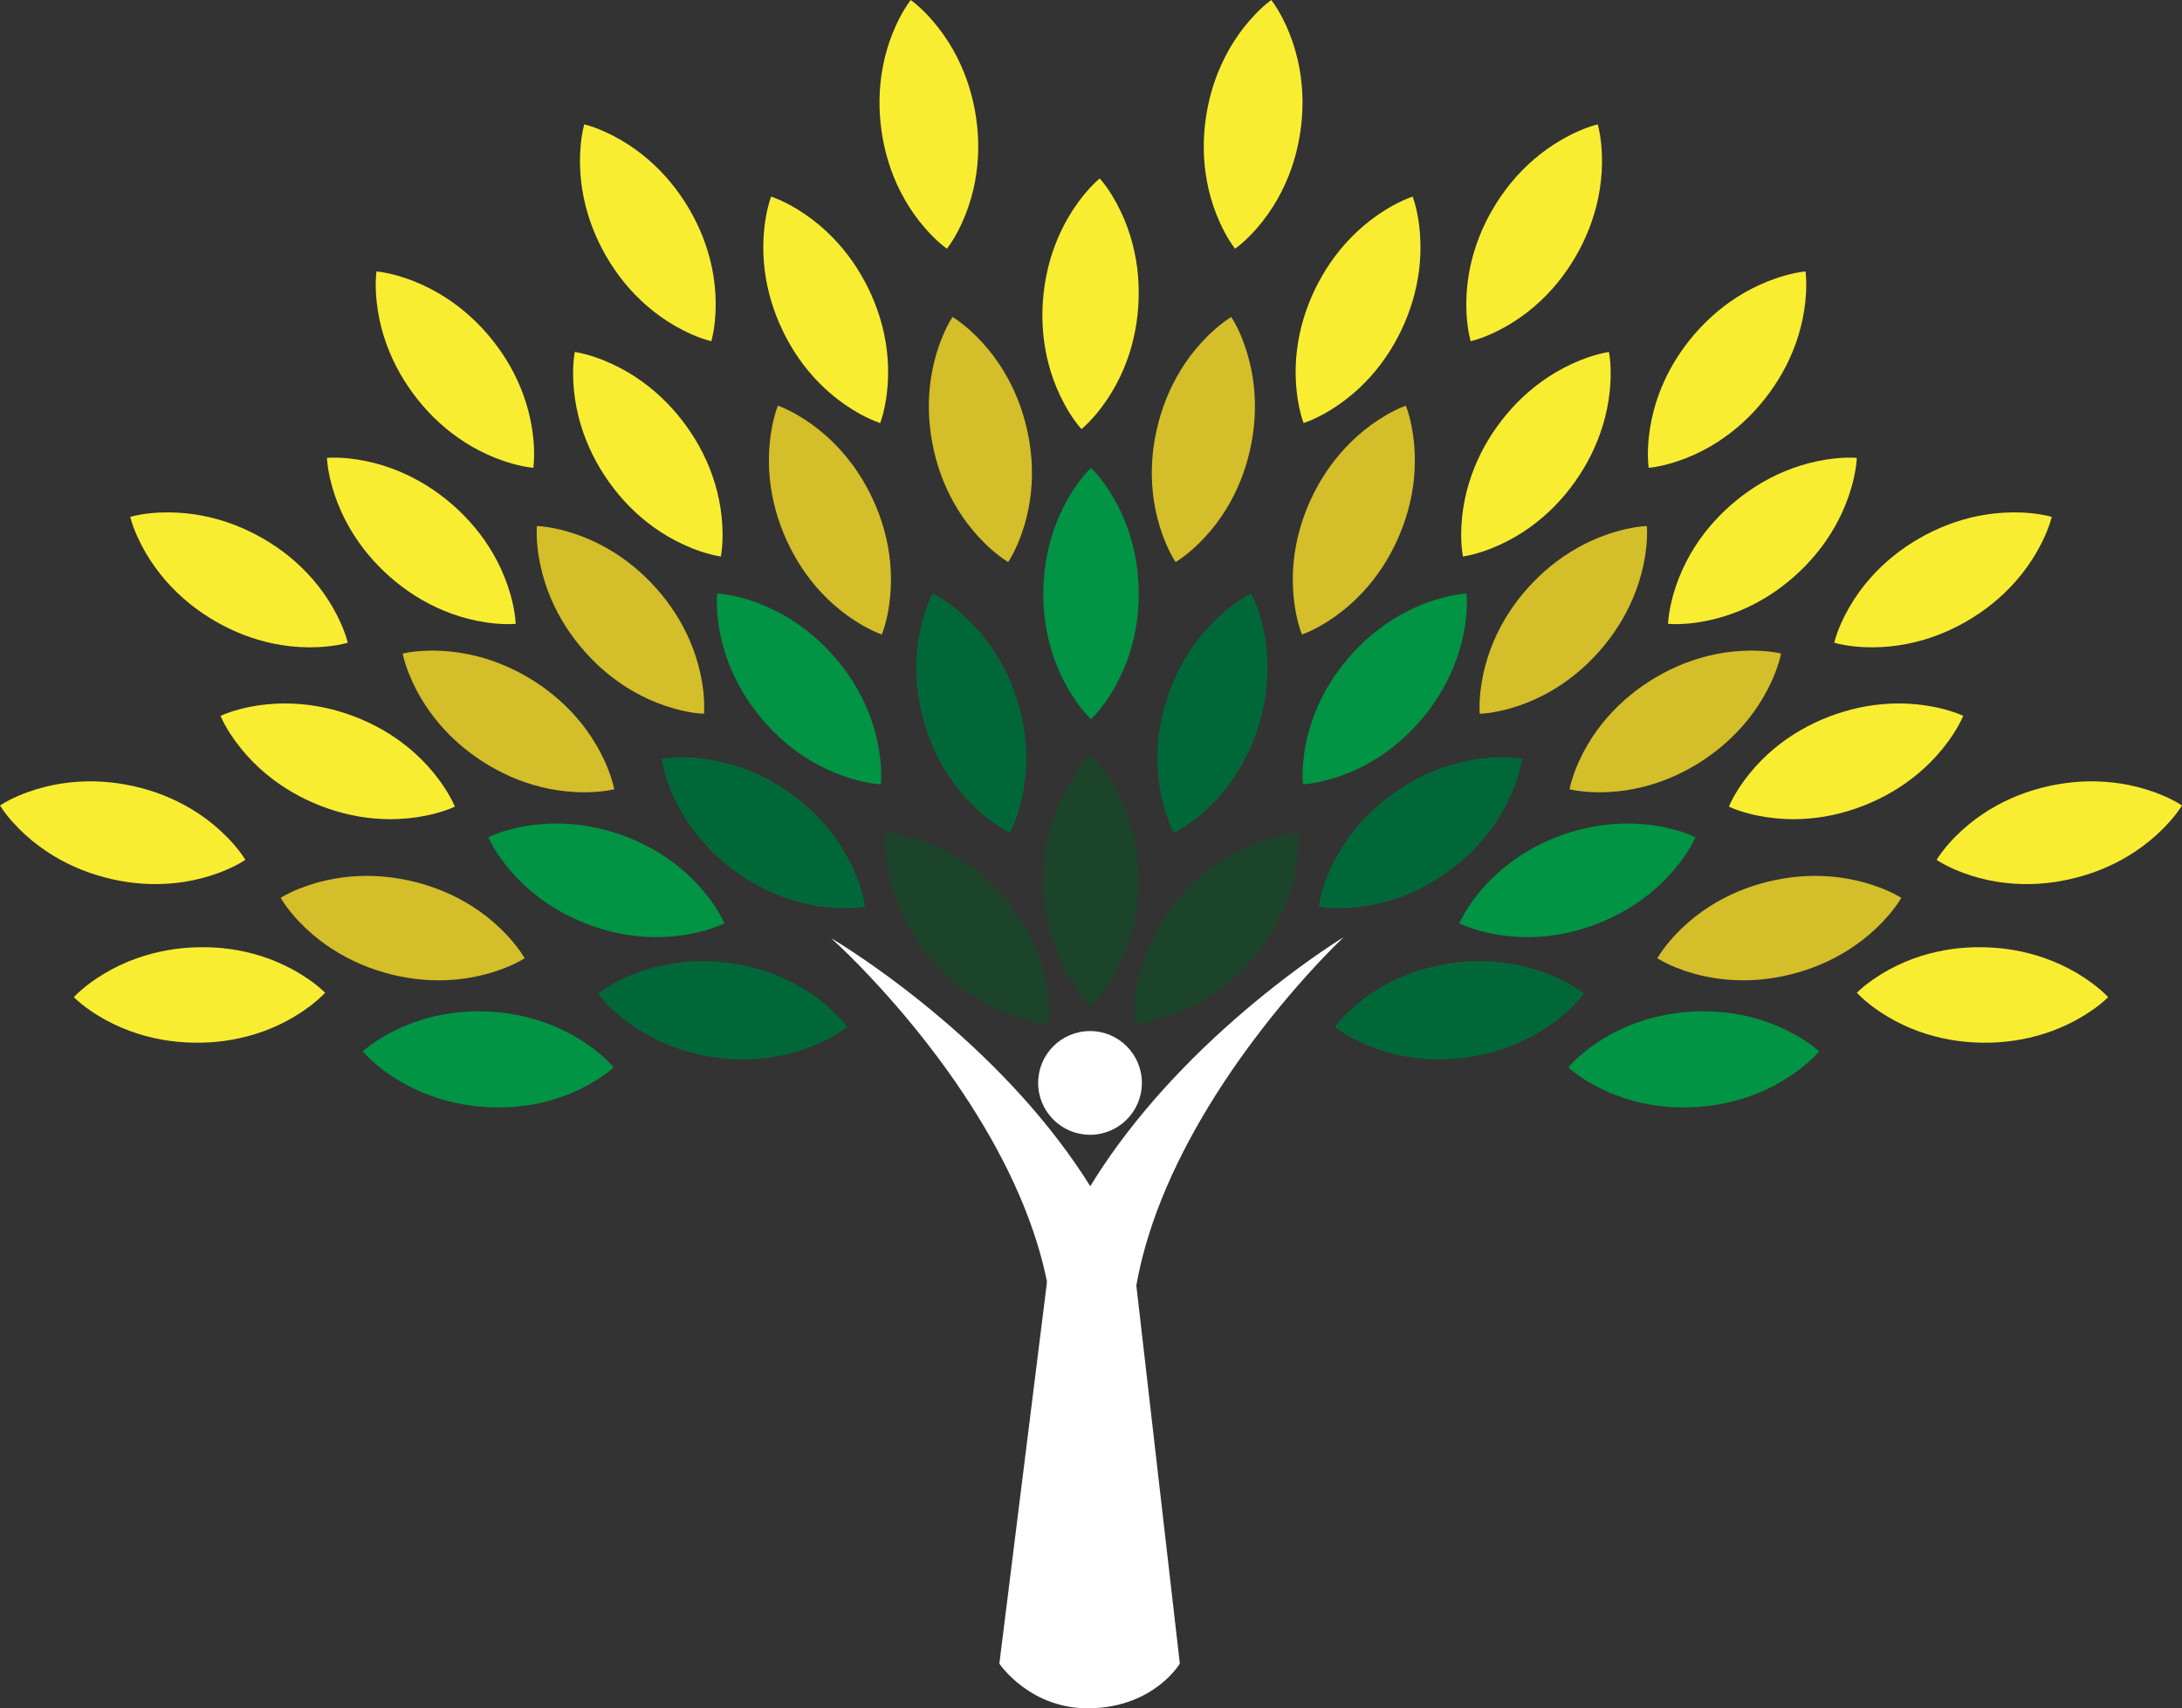 <svg xmlns="http://www.w3.org/2000/svg" id="Layer_2" width="3409.8" height="2669.7" viewBox="0 0 3409.8 2669.7"><rect x="0" y="0" width="3409.8" height="2669.7" fill="#333333" stroke="none"/><defs><style>.cls-1{fill:#fff;}.cls-2{fill:#009444;}.cls-3{fill:#1c442a;}.cls-4{fill:#006838;}.cls-5{fill:#f9ed32;}.cls-6{fill:#d4be29;}</style></defs><g id="Layer_1-2"><g id="Isolation_Mode"><path class="cls-3" d="m1704.9,1179.33c8.29,8.18,14.76,16.37,20.75,24.55,5.89,8.18,11.11,16.37,15.76,24.55,9.27,16.37,16.5,32.73,22.06,49.1,11.12,32.73,15.95,65.47,16.05,98.2.04,32.73-4.74,65.47-15.83,98.2-5.56,16.36-12.79,32.73-22.09,49.1-4.67,8.18-9.9,16.37-15.83,24.55-6.01,8.18-12.52,16.37-20.86,24.55-8.35-8.18-14.85-16.37-20.86-24.55-5.93-8.18-11.16-16.37-15.83-24.55-9.3-16.36-16.53-32.73-22.1-49.1-11.09-32.73-15.87-65.47-15.83-98.2.1-32.73,4.92-65.47,16.05-98.2,5.56-16.37,12.79-32.73,22.06-49.1,4.65-8.18,9.86-16.37,15.76-24.55,5.98-8.18,12.45-16.37,20.75-24.55Z"></path><path class="cls-2" d="m1704.9,731.1c8.29,8.18,14.76,16.37,20.75,24.55,5.89,8.18,11.11,16.37,15.76,24.55,9.27,16.37,16.5,32.73,22.06,49.1,11.12,32.73,15.95,65.47,16.05,98.2.04,32.73-4.74,65.47-15.83,98.2-5.56,16.37-12.79,32.73-22.09,49.1-4.67,8.18-9.9,16.37-15.83,24.55-6.01,8.18-12.52,16.37-20.86,24.55-8.35-8.18-14.85-16.37-20.86-24.55-5.93-8.18-11.16-16.37-15.83-24.55-9.3-16.37-16.53-32.73-22.1-49.1-11.09-32.73-15.87-65.47-15.83-98.2.1-32.73,4.92-65.47,16.05-98.2,5.56-16.37,12.79-32.73,22.06-49.1,4.65-8.18,9.86-16.37,15.76-24.55,5.98-8.18,12.45-16.37,20.75-24.55Z"></path><path class="cls-3" d="m2028.54,1301.34c-11.62.81-21.86,2.81-31.73,5.12-9.8,2.37-19.09,5.19-27.95,8.37-17.69,6.39-33.83,14.1-48.71,22.9-29.76,17.6-54.73,39.3-76.12,64.08-21.35,24.82-39.03,52.77-51.93,84.83-6.44,16.04-11.6,33.17-15.2,51.65-1.78,9.25-3.14,18.87-3.97,28.94-.77,10.12-1.16,20.57-.15,32.22,11.66-.78,21.93-2.75,31.82-5.05,9.82-2.35,19.13-5.15,28-8.32,17.72-6.36,33.86-14.08,48.74-22.88,29.73-17.62,54.67-39.35,75.96-64.22,21.24-24.91,38.89-52.89,51.77-84.98,6.43-16.04,11.6-33.17,15.23-51.63,1.8-9.24,3.17-18.84,4.03-28.89.78-10.11,1.2-20.53.24-32.14Z"></path><path class="cls-6" d="m2783.29,1021.31c-11.37-2.56-21.75-3.59-31.87-4.21-10.07-.54-19.77-.51-29.17,0-18.78,1.03-36.46,3.79-53.24,7.95-33.56,8.31-63.71,21.93-91.32,39.52-27.57,17.64-52.54,39.34-74.11,66.35-10.77,13.52-20.64,28.45-29.4,45.11-4.37,8.35-8.43,17.17-12.11,26.58-3.64,9.48-7.02,19.37-9.4,30.81,11.4,2.6,21.8,3.66,31.93,4.3,10.09.57,19.8.55,29.21.07,18.8-1.01,36.48-3.76,53.26-7.92,33.54-8.34,63.67-22,91.2-39.71,27.5-17.76,52.44-39.49,73.99-66.53,10.77-13.52,20.65-28.44,29.42-45.08,4.38-8.33,8.45-17.14,12.15-26.52,3.65-9.46,7.05-19.32,9.46-30.72Z"></path><path class="cls-2" d="m2291.79,927.5c-11.62.81-21.86,2.82-31.73,5.13-9.8,2.38-19.09,5.2-27.94,8.38-17.69,6.39-33.83,14.11-48.71,22.92-29.75,17.61-54.72,39.32-76.1,64.11-21.34,24.82-39.01,52.79-51.9,84.85-6.43,16.05-11.59,33.18-15.18,51.66-1.78,9.25-3.13,18.87-3.96,28.94-.76,10.12-1.15,20.57-.14,32.22,11.66-.78,21.93-2.76,31.82-5.06,9.82-2.36,19.12-5.16,28-8.34,17.72-6.37,33.86-14.09,48.73-22.9,29.72-17.64,54.66-39.38,75.93-64.25,21.23-24.92,38.87-52.91,51.73-85,6.43-16.05,11.6-33.18,15.21-51.63,1.8-9.24,3.16-18.85,4.02-28.9.78-10.11,1.2-20.53.23-32.14Z"></path><path class="cls-4" d="m1955.11,927.5c-10.4,5.24-19.07,11.04-27.28,17-8.12,5.98-15.6,12.17-22.53,18.53-13.85,12.73-25.75,26.09-36.07,39.96-20.63,27.74-35.27,57.41-45.41,88.53-10.09,31.14-15.58,63.76-15.08,98.32.27,17.28,2.13,35.08,5.96,53.51,1.93,9.22,4.4,18.62,7.53,28.22,3.21,9.63,6.89,19.42,12.32,29.77,10.45-5.23,19.16-11.02,27.39-16.96,8.15-5.97,15.65-12.15,22.6-18.51,13.88-12.72,25.78-26.08,36.1-39.95,20.6-27.75,35.2-57.44,45.2-88.6,9.96-31.18,15.41-63.82,14.87-98.39-.27-17.28-2.12-35.08-5.92-53.5-1.92-9.22-4.36-18.6-7.46-28.2-3.19-9.63-6.83-19.4-12.21-29.73Z"></path><path class="cls-6" d="m2196.9,633.93c-10.93,4.03-20.21,8.8-29.04,13.78-8.75,5.02-16.88,10.31-24.5,15.84-15.21,11.07-28.55,22.99-40.38,35.59-23.66,25.21-41.58,53.02-55.2,82.79-13.56,29.79-22.74,61.57-26.18,95.96-1.7,17.2-1.88,35.09-.17,53.84.87,9.38,2.25,19,4.27,28.9,2.09,9.94,4.64,20.08,8.85,30.98,10.98-4,20.28-8.76,29.14-13.73,8.78-5,16.93-10.29,24.56-15.81,15.24-11.06,28.59-22.97,40.42-35.58,23.63-25.22,41.51-53.05,55-82.88,13.44-29.85,22.58-61.65,25.98-96.05,1.7-17.2,1.89-35.09.21-53.83-.85-9.37-2.22-18.98-4.2-28.87-2.07-9.93-4.58-20.05-8.75-30.93Z"></path><path class="cls-6" d="m1924.08,495.34c-9.9,6.14-18.02,12.69-25.67,19.34-7.56,6.67-14.46,13.5-20.8,20.45-12.67,13.91-23.34,28.27-32.39,42.99-18.1,29.45-30.05,60.31-37.4,92.21-7.29,31.91-9.88,64.89-6.32,99.27,1.8,17.19,5.23,34.76,10.67,52.77,2.74,9.01,6.03,18.15,10,27.45,4.05,9.31,8.58,18.73,14.91,28.56,9.95-6.13,18.11-12.67,25.78-19.32,7.59-6.67,14.51-13.49,20.87-20.43,12.7-13.9,23.37-28.26,32.43-42.98,18.06-29.46,29.98-60.32,37.19-92.25,7.15-31.94,9.7-64.93,6.11-99.31-1.8-17.19-5.22-34.75-10.64-52.77-2.72-9.01-5.99-18.15-9.93-27.43-4.02-9.31-8.52-18.72-14.79-28.54Z"></path><path class="cls-2" d="m2649.54,1308.41c-10.53-4.99-20.43-8.27-30.17-11.09-9.71-2.74-19.18-4.83-28.46-6.4-18.55-3.11-36.4-4.3-53.68-3.92-34.56.75-66.97,7.42-97.76,18.53-30.77,11.17-59.89,26.86-86.85,48.48-13.48,10.83-26.38,23.23-38.57,37.57-6.09,7.19-11.99,14.9-17.65,23.27-5.63,8.45-11.09,17.36-15.93,28,10.54,5.04,20.46,8.35,30.21,11.2,9.72,2.77,19.2,4.89,28.48,6.47,18.56,3.14,36.42,4.33,53.7,3.96,34.55-.79,66.94-7.5,97.69-18.74,30.72-11.3,59.83-27.03,86.78-48.69,13.48-10.83,26.38-23.22,38.58-37.53,6.1-7.17,12-14.87,17.67-23.21,5.64-8.43,11.12-17.3,15.97-27.9Z"></path><path class="cls-4" d="m2378.61,1185.85c-11.5-1.9-21.92-2.32-32.06-2.35-10.09.04-19.77.63-29.12,1.68-18.69,2.12-36.18,5.89-52.69,11.01-33.02,10.24-62.34,25.58-88.88,44.74-26.51,19.21-50.18,42.31-70.14,70.52-9.97,14.12-18.96,29.59-26.74,46.74-3.88,8.59-7.42,17.63-10.56,27.24-3.09,9.67-5.89,19.75-7.6,31.31,11.52,1.94,21.97,2.4,32.12,2.45,10.1-.02,19.8-.59,29.16-1.62,18.71-2.09,36.2-5.86,52.71-10.99,33-10.27,62.29-25.64,88.75-44.92,26.42-19.32,50.07-42.46,70.01-70.7,9.97-14.12,18.96-29.59,26.76-46.71,3.89-8.57,7.44-17.6,10.6-27.18,3.1-9.65,5.92-19.7,7.67-31.21Z"></path><path class="cls-6" d="m2573.55,822.04c-11.64.6-21.91,2.41-31.82,4.55-9.84,2.19-19.18,4.84-28.09,7.86-17.81,6.06-34.08,13.48-49.12,22.01-30.07,17.06-55.44,38.3-77.27,62.69-21.79,24.43-39.98,52.06-53.46,83.88-6.73,15.92-12.2,32.96-16.14,51.37-1.95,9.22-3.48,18.81-4.5,28.86-.95,10.11-1.53,20.55-.74,32.21,11.67-.56,21.97-2.35,31.9-4.47,9.87-2.17,19.22-4.81,28.15-7.81,17.83-6.04,34.11-13.46,49.15-21.99,30.04-17.08,55.38-38.35,77.11-62.84,21.69-24.52,39.84-52.18,53.3-84.02,6.72-15.92,12.2-32.96,16.16-51.34,1.97-9.21,3.51-18.78,4.55-28.82.97-10.09,1.58-20.51.82-32.13Z"></path><path class="cls-5" d="m2514.37,550.02c-11.5,1.84-21.53,4.74-31.15,7.92-9.55,3.23-18.55,6.86-27.09,10.82-17.06,7.93-32.45,17.05-46.49,27.14-28.07,20.17-51.02,44.01-70.12,70.59-19.06,26.61-34.19,56.03-44.19,89.11-4.99,16.55-8.61,34.07-10.55,52.8-.96,9.37-1.45,19.07-1.39,29.18.14,10.15.68,20.59,2.71,32.1,11.55-1.81,21.6-4.69,31.24-7.85,9.58-3.22,18.59-6.83,27.15-10.78,17.08-7.91,32.48-17.03,46.51-27.12,28.05-20.19,50.96-44.05,69.95-70.72,18.94-26.69,34.04-56.14,44.01-89.24,4.99-16.55,8.61-34.07,10.58-52.78.97-9.36,1.48-19.05,1.44-29.14-.12-10.14-.62-20.56-2.62-32.04Z"></path><path class="cls-5" d="m2207.54,307.26c-11.02,3.77-20.4,8.34-29.35,13.11-8.86,4.81-17.11,9.93-24.85,15.28-15.45,10.72-29.07,22.33-41.18,34.66-24.23,24.66-42.78,52.06-57.07,81.51-14.24,29.47-24.14,61.04-28.35,95.34-2.09,17.16-2.68,35.04-1.4,53.82.66,9.4,1.82,19.04,3.61,28.99,1.86,9.98,4.17,20.18,8.14,31.17,11.07-3.75,20.48-8.3,29.45-13.06,8.89-4.8,17.16-9.9,24.91-15.25,15.48-10.71,29.1-22.32,41.22-34.65,24.2-24.68,42.71-52.09,56.88-81.6,14.11-29.53,23.98-61.12,28.16-95.43,2.09-17.16,2.68-35.04,1.43-53.81-.64-9.39-1.78-19.03-3.54-28.96-1.84-9.97-4.12-20.15-8.04-31.12Z"></path><path class="cls-5" d="m1718.53,278.83c-8.86,7.56-15.91,15.25-22.48,22.98-6.48,7.73-12.27,15.52-17.5,23.34-10.44,15.65-18.83,31.44-25.57,47.36-13.48,31.84-20.67,64.14-23.15,96.77-2.42,32.64-.03,65.64,8.65,99.09,4.35,16.73,10.38,33.58,18.47,50.58,4.06,8.5,8.69,17.04,14,25.64,5.4,8.6,11.29,17.23,19.02,26,8.92-7.55,16-15.24,22.59-22.97,6.51-7.73,12.32-15.51,17.57-23.33,10.47-15.65,18.87-31.45,25.61-47.36,13.44-31.84,20.59-64.14,22.93-96.79,2.28-32.65-.15-65.65-8.86-99.11-4.36-16.73-10.38-33.58-18.43-50.57-4.04-8.5-8.65-17.04-13.93-25.63-5.38-8.6-11.23-17.23-18.91-25.99Z"></path><path class="cls-5" d="m2901.65,715.56c-11.62-.82-22.04-.28-32.14.63-10.04.98-19.62,2.46-28.84,4.38-18.41,3.84-35.48,9.22-51.44,15.85-31.93,13.26-59.7,31.25-84.34,52.79-24.61,21.58-46.04,46.79-63.3,76.73-8.62,14.98-16.14,31.22-22.29,49.01-3.06,8.91-5.75,18.24-7.98,28.1-2.18,9.92-4.03,20.21-4.66,31.88,11.65.86,22.09.35,32.21-.54,10.06-.95,19.66-2.42,28.89-4.32,18.43-3.82,35.5-9.2,51.47-15.83,31.9-13.29,59.64-31.31,84.2-52.96,24.52-21.69,45.91-46.92,63.15-76.89,8.62-14.98,16.14-31.22,22.31-48.99,3.08-8.9,5.78-18.21,8.03-28.05,2.19-9.9,4.07-20.16,4.74-31.79Z"></path><path class="cls-5" d="m3067.95,1118.71c-10.63-4.77-20.59-7.85-30.39-10.48-9.76-2.54-19.27-4.45-28.58-5.83-18.61-2.73-36.48-3.56-53.75-2.83-34.54,1.45-66.81,8.78-97.36,20.51-30.54,11.78-59.33,28.07-85.85,50.23-13.25,11.1-25.9,23.75-37.8,38.34-5.94,7.31-11.68,15.15-17.18,23.63-5.46,8.56-10.74,17.58-15.35,28.32,10.64,4.83,20.62,7.93,30.43,10.58,9.77,2.57,19.29,4.49,28.61,5.89,18.62,2.76,36.5,3.59,53.76,2.87,34.53-1.49,66.78-8.85,97.29-20.72,30.48-11.92,59.27-28.24,85.77-50.44,13.25-11.1,25.9-23.75,37.81-38.31,5.95-7.29,11.7-15.11,17.2-23.56,5.47-8.54,10.76-17.52,15.4-28.21Z"></path><path class="cls-3" d="m1384.03,1301.34c11.62.81,21.86,2.81,31.73,5.12,9.8,2.37,19.09,5.19,27.95,8.37,17.69,6.39,33.83,14.1,48.71,22.9,29.76,17.6,54.73,39.3,76.12,64.08,21.34,24.82,39.03,52.77,51.93,84.83,6.44,16.04,11.6,33.17,15.2,51.65,1.78,9.25,3.14,18.87,3.97,28.94.77,10.12,1.16,20.57.15,32.22-11.66-.78-21.93-2.75-31.82-5.05-9.82-2.35-19.13-5.15-28-8.32-17.72-6.36-33.86-14.08-48.74-22.88-29.73-17.62-54.67-39.35-75.96-64.22-21.24-24.91-38.89-52.89-51.77-84.98-6.44-16.04-11.61-33.17-15.23-51.63-1.8-9.24-3.17-18.84-4.03-28.89-.78-10.11-1.2-20.53-.24-32.14Z"></path><path class="cls-6" d="m629.28,1021.31c11.37-2.56,21.75-3.59,31.87-4.21,10.07-.54,19.77-.51,29.17,0,18.78,1.03,36.46,3.79,53.24,7.95,33.56,8.31,63.71,21.93,91.32,39.52,27.57,17.64,52.54,39.34,74.11,66.35,10.77,13.52,20.64,28.45,29.4,45.11,4.37,8.35,8.43,17.17,12.11,26.58,3.64,9.48,7.02,19.37,9.4,30.81-11.39,2.6-21.8,3.66-31.93,4.3-10.09.57-19.8.55-29.21.07-18.8-1.01-36.48-3.76-53.26-7.92-33.54-8.34-63.67-22-91.2-39.71-27.5-17.76-52.44-39.49-73.99-66.53-10.77-13.52-20.65-28.44-29.41-45.08-4.38-8.33-8.45-17.14-12.16-26.52-3.65-9.46-7.05-19.32-9.46-30.72Z"></path><path class="cls-6" d="m438.6,1403.11c9.94-6.08,19.44-10.4,28.82-14.24,9.36-3.75,18.56-6.85,27.62-9.39,18.12-5.06,35.74-8.15,52.96-9.61,34.45-2.93,67.38.26,99.18,8.03,31.78,7.83,62.41,20.34,91.52,38.97,14.55,9.33,28.7,20.29,42.35,33.25,6.82,6.5,13.51,13.55,20.02,21.27,6.5,7.8,12.88,16.08,18.82,26.15-9.95,6.13-19.46,10.48-28.85,14.35-9.37,3.78-18.57,6.9-27.64,9.46-18.12,5.09-35.75,8.18-52.97,9.64-34.44,2.89-67.36-.33-99.13-8.24-31.75-7.96-62.36-20.52-91.46-39.18-14.55-9.33-28.7-20.28-42.36-33.22-6.82-6.48-13.52-13.51-20.04-21.2-6.51-7.78-12.89-16.03-18.84-26.04Z"></path><path class="cls-2" d="m1120.77,927.5c11.62.81,21.86,2.82,31.73,5.13,9.8,2.38,19.09,5.2,27.94,8.38,17.69,6.39,33.83,14.11,48.71,22.92,29.75,17.61,54.72,39.32,76.1,64.11,21.34,24.82,39.01,52.79,51.9,84.85,6.43,16.05,11.59,33.18,15.18,51.66,1.78,9.25,3.13,18.87,3.96,28.94.76,10.12,1.15,20.57.14,32.22-11.66-.78-21.93-2.76-31.82-5.06-9.82-2.36-19.12-5.16-28-8.34-17.72-6.37-33.86-14.09-48.73-22.9-29.72-17.64-54.66-39.38-75.93-64.25-21.23-24.92-38.87-52.91-51.73-85-6.43-16.05-11.59-33.18-15.21-51.63-1.8-9.24-3.16-18.85-4.02-28.9-.78-10.11-1.2-20.53-.23-32.14Z"></path><path class="cls-4" d="m1457.46,927.5c10.4,5.24,19.07,11.04,27.28,17,8.12,5.98,15.59,12.17,22.53,18.53,13.85,12.73,25.75,26.09,36.07,39.96,20.63,27.74,35.27,57.41,45.41,88.53,10.09,31.14,15.58,63.76,15.08,98.32-.27,17.28-2.13,35.08-5.96,53.51-1.93,9.22-4.4,18.62-7.53,28.22-3.21,9.63-6.89,19.42-12.32,29.77-10.45-5.23-19.16-11.02-27.39-16.96-8.15-5.97-15.65-12.15-22.6-18.51-13.88-12.72-25.78-26.08-36.1-39.95-20.6-27.75-35.2-57.44-45.2-88.6-9.96-31.18-15.41-63.82-14.87-98.39.27-17.28,2.12-35.08,5.92-53.5,1.92-9.22,4.36-18.6,7.46-28.2,3.18-9.63,6.83-19.4,12.21-29.73Z"></path><path class="cls-6" d="m1215.66,633.93c10.93,4.03,20.21,8.8,29.04,13.78,8.75,5.02,16.88,10.31,24.5,15.84,15.21,11.07,28.55,22.99,40.38,35.59,23.66,25.21,41.58,53.02,55.2,82.79,13.57,29.79,22.74,61.57,26.18,95.96,1.7,17.2,1.88,35.09.17,53.84-.87,9.38-2.25,19-4.27,28.9-2.09,9.94-4.63,20.08-8.85,30.98-10.98-4-20.29-8.76-29.14-13.73-8.78-5-16.93-10.29-24.56-15.81-15.24-11.06-28.59-22.97-40.42-35.58-23.62-25.22-41.51-53.05-55-82.88-13.44-29.85-22.58-61.65-25.98-96.05-1.7-17.2-1.88-35.09-.21-53.83.85-9.37,2.22-18.98,4.2-28.87,2.07-9.93,4.58-20.05,8.75-30.93Z"></path><path class="cls-6" d="m1488.49,495.34c9.9,6.14,18.02,12.69,25.67,19.34,7.56,6.67,14.46,13.5,20.8,20.45,12.67,13.91,23.34,28.27,32.39,42.99,18.1,29.45,30.05,60.31,37.4,92.21,7.29,31.91,9.88,64.89,6.32,99.27-1.8,17.19-5.23,34.76-10.67,52.77-2.74,9.01-6.03,18.15-10,27.45-4.05,9.31-8.58,18.73-14.91,28.56-9.95-6.13-18.11-12.67-25.78-19.32-7.59-6.67-14.51-13.49-20.87-20.43-12.7-13.9-23.38-28.26-32.43-42.98-18.06-29.46-29.98-60.32-37.19-92.25-7.15-31.94-9.7-64.93-6.1-99.31,1.8-17.19,5.22-34.75,10.64-52.77,2.72-9.01,5.99-18.15,9.93-27.43,4.02-9.31,8.52-18.72,14.79-28.54Z"></path><path class="cls-2" d="m763.02,1308.41c10.53-4.99,20.43-8.27,30.17-11.09,9.71-2.74,19.18-4.83,28.46-6.4,18.55-3.11,36.4-4.3,53.68-3.92,34.56.75,66.97,7.42,97.76,18.53,30.77,11.17,59.89,26.86,86.85,48.48,13.48,10.83,26.38,23.23,38.57,37.57,6.09,7.19,11.99,14.9,17.65,23.27,5.63,8.45,11.09,17.36,15.93,28-10.55,5.04-20.46,8.35-30.21,11.2-9.72,2.77-19.2,4.89-28.48,6.47-18.56,3.14-36.42,4.33-53.7,3.96-34.55-.79-66.94-7.5-97.68-18.74-30.72-11.3-59.83-27.03-86.78-48.69-13.48-10.83-26.38-23.22-38.58-37.53-6.1-7.17-12-14.87-17.67-23.21-5.64-8.43-11.12-17.3-15.97-27.9Z"></path><path class="cls-2" d="m567.02,1643.05c8.69-7.75,17.27-13.69,25.82-19.15,8.54-5.36,17.04-10.04,25.5-14.17,16.92-8.21,33.71-14.38,50.4-18.89,33.38-9.02,66.35-11.75,99.02-9.77,32.67,2.04,65.03,8.89,96.99,22.04,15.98,6.59,31.85,14.85,47.6,25.18,7.87,5.18,15.7,10.92,23.49,17.35,7.78,6.52,15.54,13.53,23.17,22.38-8.7,7.81-17.28,13.78-25.83,19.26-8.55,5.39-17.04,10.1-25.51,14.24-16.93,8.24-33.72,14.42-50.41,18.93-33.37,8.98-66.34,11.67-99.01,9.55-32.66-2.18-65.02-9.08-96.98-22.26-15.98-6.59-31.85-14.85-47.6-25.14-7.87-5.16-15.71-10.88-23.5-17.29-7.79-6.49-15.54-13.47-23.18-22.27Z"></path><path class="cls-4" d="m1033.96,1185.85c11.5-1.9,21.92-2.32,32.06-2.35,10.09.04,19.77.63,29.12,1.68,18.69,2.12,36.18,5.89,52.69,11.01,33.02,10.24,62.34,25.58,88.88,44.74,26.51,19.21,50.18,42.31,70.14,70.52,9.97,14.12,18.96,29.59,26.74,46.74,3.88,8.59,7.42,17.63,10.56,27.24,3.09,9.67,5.88,19.75,7.6,31.31-11.52,1.94-21.97,2.4-32.12,2.45-10.1-.02-19.8-.59-29.17-1.62-18.71-2.09-36.2-5.86-52.71-10.99-33-10.27-62.29-25.64-88.75-44.92-26.42-19.32-50.07-42.46-70.01-70.7-9.97-14.12-18.96-29.59-26.76-46.71-3.89-8.57-7.44-17.6-10.6-27.18-3.1-9.65-5.92-19.7-7.67-31.21Z"></path><path class="cls-4" d="m934.51,1552.84c9.21-7.14,18.17-12.47,27.07-17.33,8.89-4.76,17.69-8.85,26.42-12.38,17.45-7.03,34.62-12.03,51.58-15.39,33.92-6.71,67-7.17,99.46-2.94,32.45,4.28,64.27,13.34,95.25,28.65,15.49,7.67,30.76,17,45.76,28.38,7.5,5.71,14.92,11.98,22.25,18.93,7.32,7.04,14.57,14.57,21.58,23.92-9.21,7.19-18.18,12.56-27.09,17.44-8.89,4.79-17.7,8.9-26.42,12.45-17.45,7.06-34.63,12.07-51.59,15.42-33.91,6.67-66.99,7.09-99.43,2.73-32.43-4.42-64.24-13.52-95.22-28.87-15.49-7.67-30.76-17-45.76-28.35-7.5-5.69-14.92-11.94-22.26-18.86-7.32-7.01-14.58-14.51-21.6-23.81Z"></path><path class="cls-6" d="m839.01,822.04c11.64.6,21.91,2.41,31.82,4.55,9.84,2.19,19.18,4.84,28.09,7.86,17.81,6.06,34.08,13.48,49.12,22.01,30.07,17.06,55.44,38.3,77.27,62.69,21.79,24.43,39.98,52.06,53.46,83.88,6.73,15.92,12.2,32.96,16.14,51.37,1.95,9.22,3.48,18.81,4.49,28.86.95,10.11,1.53,20.55.74,32.21-11.67-.56-21.97-2.35-31.9-4.47-9.87-2.17-19.22-4.81-28.14-7.81-17.83-6.04-34.11-13.46-49.15-21.99-30.04-17.08-55.38-38.35-77.11-62.84-21.69-24.52-39.84-52.18-53.3-84.02-6.72-15.92-12.21-32.96-16.16-51.34-1.97-9.21-3.51-18.78-4.55-28.82-.97-10.09-1.58-20.51-.82-32.13Z"></path><path class="cls-5" d="m898.2,550.02c11.5,1.84,21.53,4.74,31.15,7.92,9.55,3.23,18.55,6.86,27.09,10.82,17.06,7.93,32.45,17.05,46.49,27.14,28.07,20.17,51.02,44.01,70.12,70.59,19.06,26.61,34.19,56.03,44.19,89.11,4.99,16.55,8.61,34.07,10.55,52.8.96,9.37,1.45,19.07,1.39,29.18-.13,10.15-.67,20.59-2.71,32.1-11.55-1.81-21.6-4.69-31.24-7.85-9.58-3.22-18.59-6.83-27.15-10.78-17.08-7.91-32.48-17.03-46.52-27.12-28.05-20.19-50.96-44.05-69.95-70.72-18.94-26.69-34.04-56.14-44.01-89.24-4.98-16.55-8.61-34.07-10.58-52.78-.97-9.36-1.48-19.05-1.44-29.14.12-10.14.63-20.56,2.62-32.04Z"></path><path class="cls-5" d="m1205.02,307.26c11.02,3.77,20.4,8.34,29.35,13.11,8.86,4.81,17.11,9.93,24.85,15.28,15.45,10.72,29.07,22.33,41.18,34.66,24.23,24.66,42.78,52.06,57.07,81.51,14.24,29.47,24.14,61.04,28.35,95.34,2.09,17.16,2.68,35.04,1.4,53.82-.66,9.4-1.82,19.04-3.61,28.99-1.86,9.98-4.17,20.18-8.14,31.17-11.07-3.75-20.48-8.3-29.45-13.06-8.89-4.8-17.16-9.9-24.91-15.25-15.48-10.71-29.1-22.32-41.21-34.65-24.19-24.68-42.71-52.09-56.88-81.6-14.11-29.53-23.97-61.12-28.16-95.43-2.09-17.16-2.68-35.04-1.43-53.81.64-9.39,1.78-19.03,3.54-28.96,1.84-9.97,4.12-20.15,8.04-31.12Z"></path><path class="cls-5" d="m510.91,715.56c11.62-.82,22.04-.28,32.14.63,10.04.98,19.62,2.46,28.84,4.38,18.41,3.84,35.47,9.22,51.44,15.85,31.93,13.26,59.7,31.25,84.34,52.79,24.61,21.58,46.04,46.79,63.3,76.73,8.62,14.98,16.14,31.22,22.29,49.01,3.06,8.91,5.75,18.24,7.98,28.1,2.18,9.92,4.03,20.21,4.66,31.88-11.65.86-22.09.35-32.21-.54-10.06-.95-19.66-2.42-28.89-4.32-18.43-3.82-35.5-9.2-51.46-15.83-31.9-13.29-59.64-31.31-84.2-52.96-24.52-21.69-45.91-46.92-63.15-76.89-8.62-14.98-16.14-31.22-22.31-48.99-3.08-8.9-5.78-18.21-8.03-28.05-2.2-9.9-4.07-20.16-4.74-31.79Z"></path><path class="cls-5" d="m344.62,1118.71c10.63-4.77,20.59-7.85,30.39-10.48,9.76-2.54,19.27-4.45,28.58-5.83,18.61-2.73,36.48-3.56,53.75-2.83,34.54,1.45,66.81,8.78,97.36,20.51,30.54,11.78,59.34,28.07,85.85,50.23,13.25,11.1,25.9,23.75,37.8,38.34,5.94,7.31,11.68,15.15,17.17,23.63,5.46,8.56,10.74,17.58,15.35,28.32-10.64,4.83-20.62,7.93-30.43,10.58-9.77,2.57-19.29,4.49-28.61,5.89-18.62,2.76-36.5,3.59-53.77,2.87-34.53-1.49-66.78-8.85-97.29-20.72-30.48-11.92-59.27-28.24-85.77-50.44-13.25-11.1-25.9-23.75-37.82-38.31-5.95-7.29-11.7-15.11-17.2-23.56-5.47-8.54-10.76-17.52-15.4-28.21Z"></path><path class="cls-5" d="m203.5,807.73c11.23-3.08,21.56-4.58,31.64-5.66,10.03-1.01,19.73-1.42,29.14-1.35,18.81.17,36.59,2.11,53.55,5.49,33.9,6.76,64.66,18.98,93.03,35.29,28.36,16.35,54.3,36.89,77.07,62.88,11.38,13.01,21.93,27.46,31.44,43.71,4.74,8.14,9.2,16.77,13.32,26,4.07,9.3,7.9,19.03,10.8,30.35-11.26,3.13-21.6,4.66-31.69,5.76-10.05,1.03-19.76,1.46-29.18,1.41-18.82-.14-36.61-2.08-53.56-5.46-33.89-6.8-64.61-19.05-92.93-35.48-28.28-16.48-54.2-37.04-76.96-63.06-11.38-13.01-21.93-27.46-31.45-43.68-4.75-8.12-9.23-16.73-13.36-25.94-4.09-9.28-7.93-18.98-10.86-30.25Z"></path><path class="cls-5" d="m588.3,424.17c11.58,1.22,21.75,3.58,31.53,6.24,9.71,2.72,18.89,5.86,27.63,9.35,17.46,7.01,33.32,15.28,47.88,24.6,29.12,18.64,53.32,41.2,73.82,66.72,20.46,25.55,37.15,54.11,48.91,86.61,5.87,16.26,10.43,33.56,13.38,52.15,1.46,9.31,2.47,18.97,2.95,29.06.41,10.14.44,20.6-.98,32.2-11.62-1.19-21.81-3.52-31.62-6.17-9.74-2.7-18.93-5.83-27.69-9.31-17.48-6.98-33.35-15.26-47.91-24.58-29.09-18.66-53.25-41.25-73.65-66.86-20.35-25.64-37.01-54.23-48.74-86.75-5.87-16.26-10.43-33.56-13.4-52.13-1.47-9.3-2.51-18.94-3.01-29.02-.43-10.13-.48-20.56.89-32.13Z"></path><path class="cls-5" d="m913.03,194.35c11.29,2.87,21.01,6.66,30.31,10.7,9.22,4.08,17.86,8.51,26.01,13.22,16.27,9.44,30.78,19.9,43.85,31.21,26.15,22.62,46.85,48.43,63.48,76.62,16.58,28.22,29.01,58.88,35.98,92.73,3.48,16.93,5.51,34.71,5.76,53.53.11,9.42-.28,19.13-1.25,29.19-1.05,10.1-2.53,20.45-5.59,31.73-11.33-2.84-21.08-6.62-30.41-10.64-9.25-4.07-17.9-8.48-26.07-13.18-16.3-9.42-30.81-19.89-43.88-31.2-26.11-22.64-46.79-48.46-63.3-76.73-16.46-28.29-28.84-58.97-35.79-92.84-3.47-16.93-5.51-34.71-5.79-53.52-.12-9.41.24-19.11,1.19-29.15,1.02-10.09,2.47-20.42,5.49-31.67Z"></path><path class="cls-5" d="m1423.18,0c9.38,6.9,16.97,14.07,24.07,21.31,7.01,7.25,13.35,14.6,19.13,22.02,11.53,14.86,21.04,30.01,28.9,45.41,15.72,30.79,25.21,62.49,30.02,94.86,4.76,32.39,4.74,65.47-1.52,99.46-3.14,17-7.94,34.23-14.79,51.77-3.44,8.77-7.45,17.62-12.13,26.57-4.77,8.96-10.03,18-17.11,27.3-9.44-6.89-17.05-14.06-24.18-21.29-7.04-7.24-13.4-14.59-19.2-22.01-11.56-14.85-21.08-30.01-28.94-45.41-15.69-30.8-25.14-62.5-29.81-94.9-4.62-32.4-4.56-65.49,1.73-99.49,3.15-17,7.94-34.23,14.75-51.77,3.43-8.77,7.41-17.62,12.06-26.56,4.74-8.96,9.97-17.99,17-27.28Z"></path><path class="cls-5" d="m0,1258.73c9.78-6.32,19.17-10.87,28.46-14.94,9.26-3.98,18.38-7.3,27.38-10.07,17.99-5.51,35.53-9.02,52.71-10.91,34.36-3.78,67.37-1.4,99.34,5.59,31.97,7.04,62.89,18.79,92.45,36.7,14.78,8.97,29.19,19.57,43.16,32.2,6.98,6.33,13.83,13.21,20.54,20.77,6.69,7.64,13.27,15.76,19.45,25.68-9.79,6.38-19.19,10.96-28.48,15.05-9.27,4.01-18.4,7.35-27.39,10.14-17.99,5.54-35.54,9.06-52.72,10.95-34.36,3.74-67.35,1.33-99.3-5.8-31.93-7.18-62.85-18.97-92.4-36.92-14.77-8.97-29.19-19.57-43.16-32.16-6.98-6.31-13.84-13.17-20.56-20.7-6.7-7.61-13.28-15.7-19.48-25.57Z"></path><path class="cls-5" d="m115.36,1558.31c8.04-8.43,16.11-15.05,24.18-21.17,8.08-6.04,16.17-11.39,24.27-16.19,16.2-9.56,32.44-17.07,48.71-22.92,32.53-11.7,65.18-17.09,97.9-17.76,32.73-.62,65.54,3.59,98.46,14.11,16.46,5.27,32.95,12.22,49.48,21.23,8.26,4.53,16.54,9.62,24.82,15.4,8.29,5.86,16.58,12.23,24.91,20.43-8.03,8.49-16.1,15.13-24.18,21.29-8.08,6.07-16.17,11.44-24.27,16.26-16.2,9.59-32.44,17.1-48.7,22.95-32.54,11.66-65.18,17.01-97.91,17.54-32.73.48-65.54-3.78-98.46-14.32-16.46-5.27-32.95-12.22-49.48-21.2-8.26-4.51-16.54-9.58-24.82-15.33-8.29-5.84-16.58-12.16-24.91-20.31Z"></path><path class="cls-6" d="m2971.19,1403.11c-9.94-6.08-19.44-10.4-28.82-14.24-9.36-3.75-18.56-6.85-27.62-9.39-18.12-5.06-35.74-8.15-52.96-9.61-34.45-2.93-67.38.26-99.18,8.03-31.78,7.83-62.41,20.34-91.51,38.97-14.55,9.33-28.7,20.29-42.35,33.25-6.82,6.5-13.51,13.55-20.02,21.27-6.5,7.8-12.88,16.08-18.82,26.15,9.95,6.13,19.46,10.48,28.85,14.35,9.37,3.78,18.57,6.9,27.64,9.46,18.12,5.09,35.75,8.18,52.97,9.64,34.44,2.89,67.36-.33,99.13-8.24,31.75-7.96,62.36-20.52,91.46-39.18,14.55-9.33,28.7-20.28,42.35-33.22,6.83-6.48,13.52-13.51,20.04-21.2,6.5-7.78,12.89-16.03,18.84-26.04Z"></path><path class="cls-2" d="m2842.77,1643.05c-8.69-7.75-17.27-13.69-25.82-19.15-8.54-5.36-17.04-10.04-25.5-14.17-16.92-8.21-33.72-14.38-50.4-18.89-33.38-9.02-66.35-11.75-99.02-9.77-32.67,2.04-65.03,8.89-97,22.04-15.98,6.59-31.85,14.85-47.6,25.18-7.87,5.18-15.7,10.92-23.49,17.35-7.78,6.52-15.54,13.53-23.17,22.38,8.7,7.81,17.28,13.78,25.83,19.26,8.54,5.39,17.04,10.1,25.51,14.24,16.93,8.24,33.72,14.42,50.41,18.93,33.37,8.98,66.34,11.67,99.01,9.55,32.66-2.18,65.02-9.08,96.98-22.26,15.98-6.59,31.85-14.85,47.6-25.14,7.87-5.16,15.71-10.88,23.5-17.29,7.79-6.49,15.54-13.47,23.18-22.27Z"></path><path class="cls-4" d="m2475.29,1552.84c-9.21-7.14-18.17-12.47-27.07-17.33-8.89-4.76-17.69-8.85-26.42-12.38-17.45-7.03-34.62-12.03-51.58-15.39-33.91-6.71-67-7.17-99.46-2.94-32.45,4.28-64.27,13.34-95.25,28.65-15.49,7.67-30.76,17-45.75,28.38-7.5,5.71-14.92,11.98-22.25,18.93-7.32,7.04-14.57,14.57-21.58,23.92,9.21,7.19,18.18,12.56,27.09,17.44,8.9,4.79,17.7,8.9,26.42,12.45,17.45,7.06,34.63,12.07,51.59,15.42,33.91,6.67,66.99,7.09,99.43,2.73,32.43-4.42,64.24-13.52,95.22-28.87,15.49-7.67,30.76-17,45.76-28.35,7.5-5.69,14.92-11.94,22.25-18.86,7.32-7.01,14.58-14.51,21.6-23.81Z"></path><path class="cls-5" d="m3206.3,807.73c-11.24-3.08-21.56-4.58-31.64-5.66-10.03-1.01-19.73-1.42-29.14-1.35-18.81.17-36.59,2.11-53.55,5.49-33.9,6.76-64.65,18.98-93.03,35.29-28.36,16.35-54.29,36.89-77.07,62.88-11.38,13.01-21.93,27.46-31.44,43.71-4.75,8.14-9.2,16.77-13.32,26-4.07,9.3-7.9,19.03-10.8,30.35,11.26,3.13,21.6,4.66,31.69,5.76,10.05,1.03,19.76,1.46,29.18,1.41,18.82-.14,36.61-2.08,53.56-5.46,33.89-6.8,64.61-19.05,92.93-35.48,28.28-16.48,54.2-37.04,76.96-63.06,11.38-13.01,21.93-27.46,31.45-43.68,4.75-8.12,9.23-16.73,13.36-25.94,4.09-9.28,7.93-18.98,10.86-30.25Z"></path><path class="cls-5" d="m2821.5,424.17c-11.58,1.22-21.75,3.58-31.53,6.24-9.71,2.72-18.89,5.86-27.63,9.35-17.46,7.01-33.32,15.28-47.88,24.6-29.12,18.64-53.32,41.2-73.82,66.72-20.46,25.55-37.15,54.11-48.91,86.61-5.87,16.26-10.43,33.56-13.38,52.15-1.46,9.31-2.47,18.97-2.95,29.06-.41,10.14-.43,20.6.98,32.2,11.62-1.19,21.81-3.52,31.62-6.17,9.74-2.7,18.93-5.83,27.69-9.31,17.48-6.98,33.35-15.26,47.91-24.58,29.09-18.66,53.25-41.25,73.65-66.86,20.35-25.64,37.01-54.23,48.74-86.75,5.87-16.26,10.43-33.56,13.4-52.13,1.47-9.3,2.5-18.94,3.01-29.02.43-10.13.48-20.56-.89-32.13Z"></path><path class="cls-5" d="m2496.76,194.35c-11.29,2.87-21.01,6.66-30.31,10.7-9.22,4.08-17.86,8.51-26.01,13.22-16.27,9.44-30.78,19.9-43.85,31.21-26.15,22.62-46.85,48.43-63.48,76.62-16.58,28.22-29,58.88-35.98,92.73-3.48,16.93-5.51,34.71-5.76,53.53-.11,9.42.27,19.13,1.25,29.19,1.05,10.1,2.52,20.45,5.59,31.73,11.33-2.84,21.08-6.62,30.41-10.64,9.25-4.07,17.9-8.48,26.07-13.18,16.3-9.42,30.81-19.89,43.88-31.2,26.11-22.64,46.78-48.46,63.3-76.73,16.46-28.29,28.84-58.97,35.79-92.84,3.48-16.93,5.51-34.71,5.79-53.52.12-9.41-.24-19.11-1.19-29.15-1.03-10.09-2.47-20.42-5.49-31.67Z"></path><path class="cls-5" d="m1986.62,0c-9.38,6.9-16.97,14.07-24.07,21.31-7.01,7.25-13.35,14.6-19.13,22.02-11.53,14.86-21.04,30.01-28.9,45.41-15.72,30.79-25.21,62.49-30.02,94.86-4.76,32.39-4.74,65.47,1.52,99.46,3.14,17,7.94,34.23,14.79,51.77,3.44,8.77,7.45,17.62,12.13,26.57,4.77,8.96,10.03,18,17.11,27.3,9.44-6.89,17.05-14.06,24.18-21.29,7.04-7.24,13.4-14.59,19.2-22.01,11.56-14.85,21.08-30.01,28.94-45.41,15.69-30.8,25.14-62.5,29.81-94.9,4.62-32.4,4.56-65.49-1.73-99.49-3.15-17-7.94-34.23-14.75-51.77-3.43-8.77-7.4-17.62-12.06-26.56-4.74-8.96-9.97-17.99-17-27.28Z"></path><path class="cls-5" d="m3409.8,1258.73c-9.78-6.32-19.17-10.87-28.46-14.94-9.26-3.98-18.38-7.3-27.38-10.07-17.99-5.51-35.53-9.02-52.71-10.91-34.36-3.78-67.37-1.4-99.34,5.59-31.97,7.04-62.89,18.79-92.45,36.7-14.78,8.97-29.19,19.57-43.16,32.2-6.98,6.33-13.83,13.21-20.54,20.77-6.69,7.64-13.27,15.76-19.45,25.68,9.79,6.38,19.19,10.96,28.48,15.05,9.27,4.01,18.4,7.35,27.39,10.14,17.99,5.54,35.54,9.06,52.72,10.95,34.36,3.74,67.35,1.33,99.3-5.8,31.93-7.18,62.85-18.97,92.4-36.92,14.77-8.97,29.19-19.57,43.16-32.16,6.98-6.31,13.84-13.17,20.56-20.7,6.69-7.61,13.28-15.7,19.48-25.57Z"></path><path class="cls-5" d="m3294.43,1558.31c-8.04-8.43-16.11-15.05-24.19-21.17-8.08-6.04-16.17-11.39-24.27-16.19-16.2-9.56-32.44-17.07-48.71-22.92-32.53-11.7-65.18-17.09-97.9-17.76-32.73-.62-65.54,3.59-98.46,14.11-16.46,5.27-32.95,12.22-49.48,21.23-8.26,4.53-16.53,9.62-24.82,15.4-8.29,5.86-16.58,12.23-24.91,20.43,8.03,8.49,16.1,15.13,24.18,21.29,8.08,6.07,16.17,11.44,24.27,16.26,16.2,9.59,32.44,17.1,48.71,22.95,32.53,11.66,65.18,17.01,97.91,17.54,32.73.48,65.54-3.78,98.46-14.32,16.46-5.27,32.95-12.22,49.48-21.2,8.26-4.51,16.54-9.58,24.82-15.33,8.29-5.84,16.58-12.16,24.91-20.31Z"></path><path class="cls-1" d="m2081.73,1476.07c-5.95,3.93-11.87,7.92-17.76,11.97-11.77,8.09-23.42,16.4-34.96,24.88-23.07,16.97-45.7,34.66-67.88,53.03-44.34,36.76-86.91,76.23-126.98,118.91-20.03,21.34-39.42,43.5-58.01,66.58-18.59,23.08-36.38,47.08-53.11,72.14-6.6,9.89-13.04,19.95-19.3,30.17-7.46-11.95-15.17-23.66-23.11-35.14-17.09-24.72-35.22-48.38-54.13-71.11-18.92-22.73-38.63-44.54-58.97-65.53-40.68-41.97-83.82-80.72-128.7-116.74-22.45-18-45.34-35.32-68.66-51.92-11.66-8.29-23.43-16.41-35.32-24.31-5.95-3.95-11.92-7.85-17.93-11.68-6.02-3.83-12.06-7.61-18.18-11.24,5.29,4.75,10.46,9.63,15.59,14.54,5.12,4.91,10.2,9.88,15.22,14.88,10.05,10.01,19.91,20.18,29.61,30.47,19.4,20.6,38.15,41.71,56.23,63.27,36.15,43.13,69.69,88.06,99.71,134.6,30,46.53,56.48,94.73,77.79,144.07,10.65,24.66,19.99,49.6,27.75,74.66,6.12,19.77,11.26,39.61,15.29,59.4-.07,1.22-.11,2.44-.11,3.66v.08l-74.14,594.09s48.74,73.54,145.88,69.77,136.15-69.72,136.15-69.77l-67.98-590.88c3.55-20.16,8.24-40.42,13.95-60.63,7.12-25.16,15.82-50.26,25.83-75.13,20.05-49.75,45.32-98.52,74.15-145.73,28.86-47.22,61.29-92.94,96.39-136.93,17.56-21.99,35.79-43.55,54.7-64.61,9.45-10.53,19.07-20.93,28.87-31.18,4.91-5.12,9.85-10.21,14.86-15.24,5.01-5.03,10.06-10.03,15.24-14.91-6.07,3.72-12.05,7.6-18.01,11.53Zm-308.39,547.62h0s0-.01,0-.01h0Z"></path><path class="cls-1" d="m1784.42,1692.34c0,44.76-36.29,81.05-81.05,81.05s-81.05-36.29-81.05-81.05,36.29-81.05,81.05-81.05,81.05,36.29,81.05,81.05Z"></path></g></g></svg>